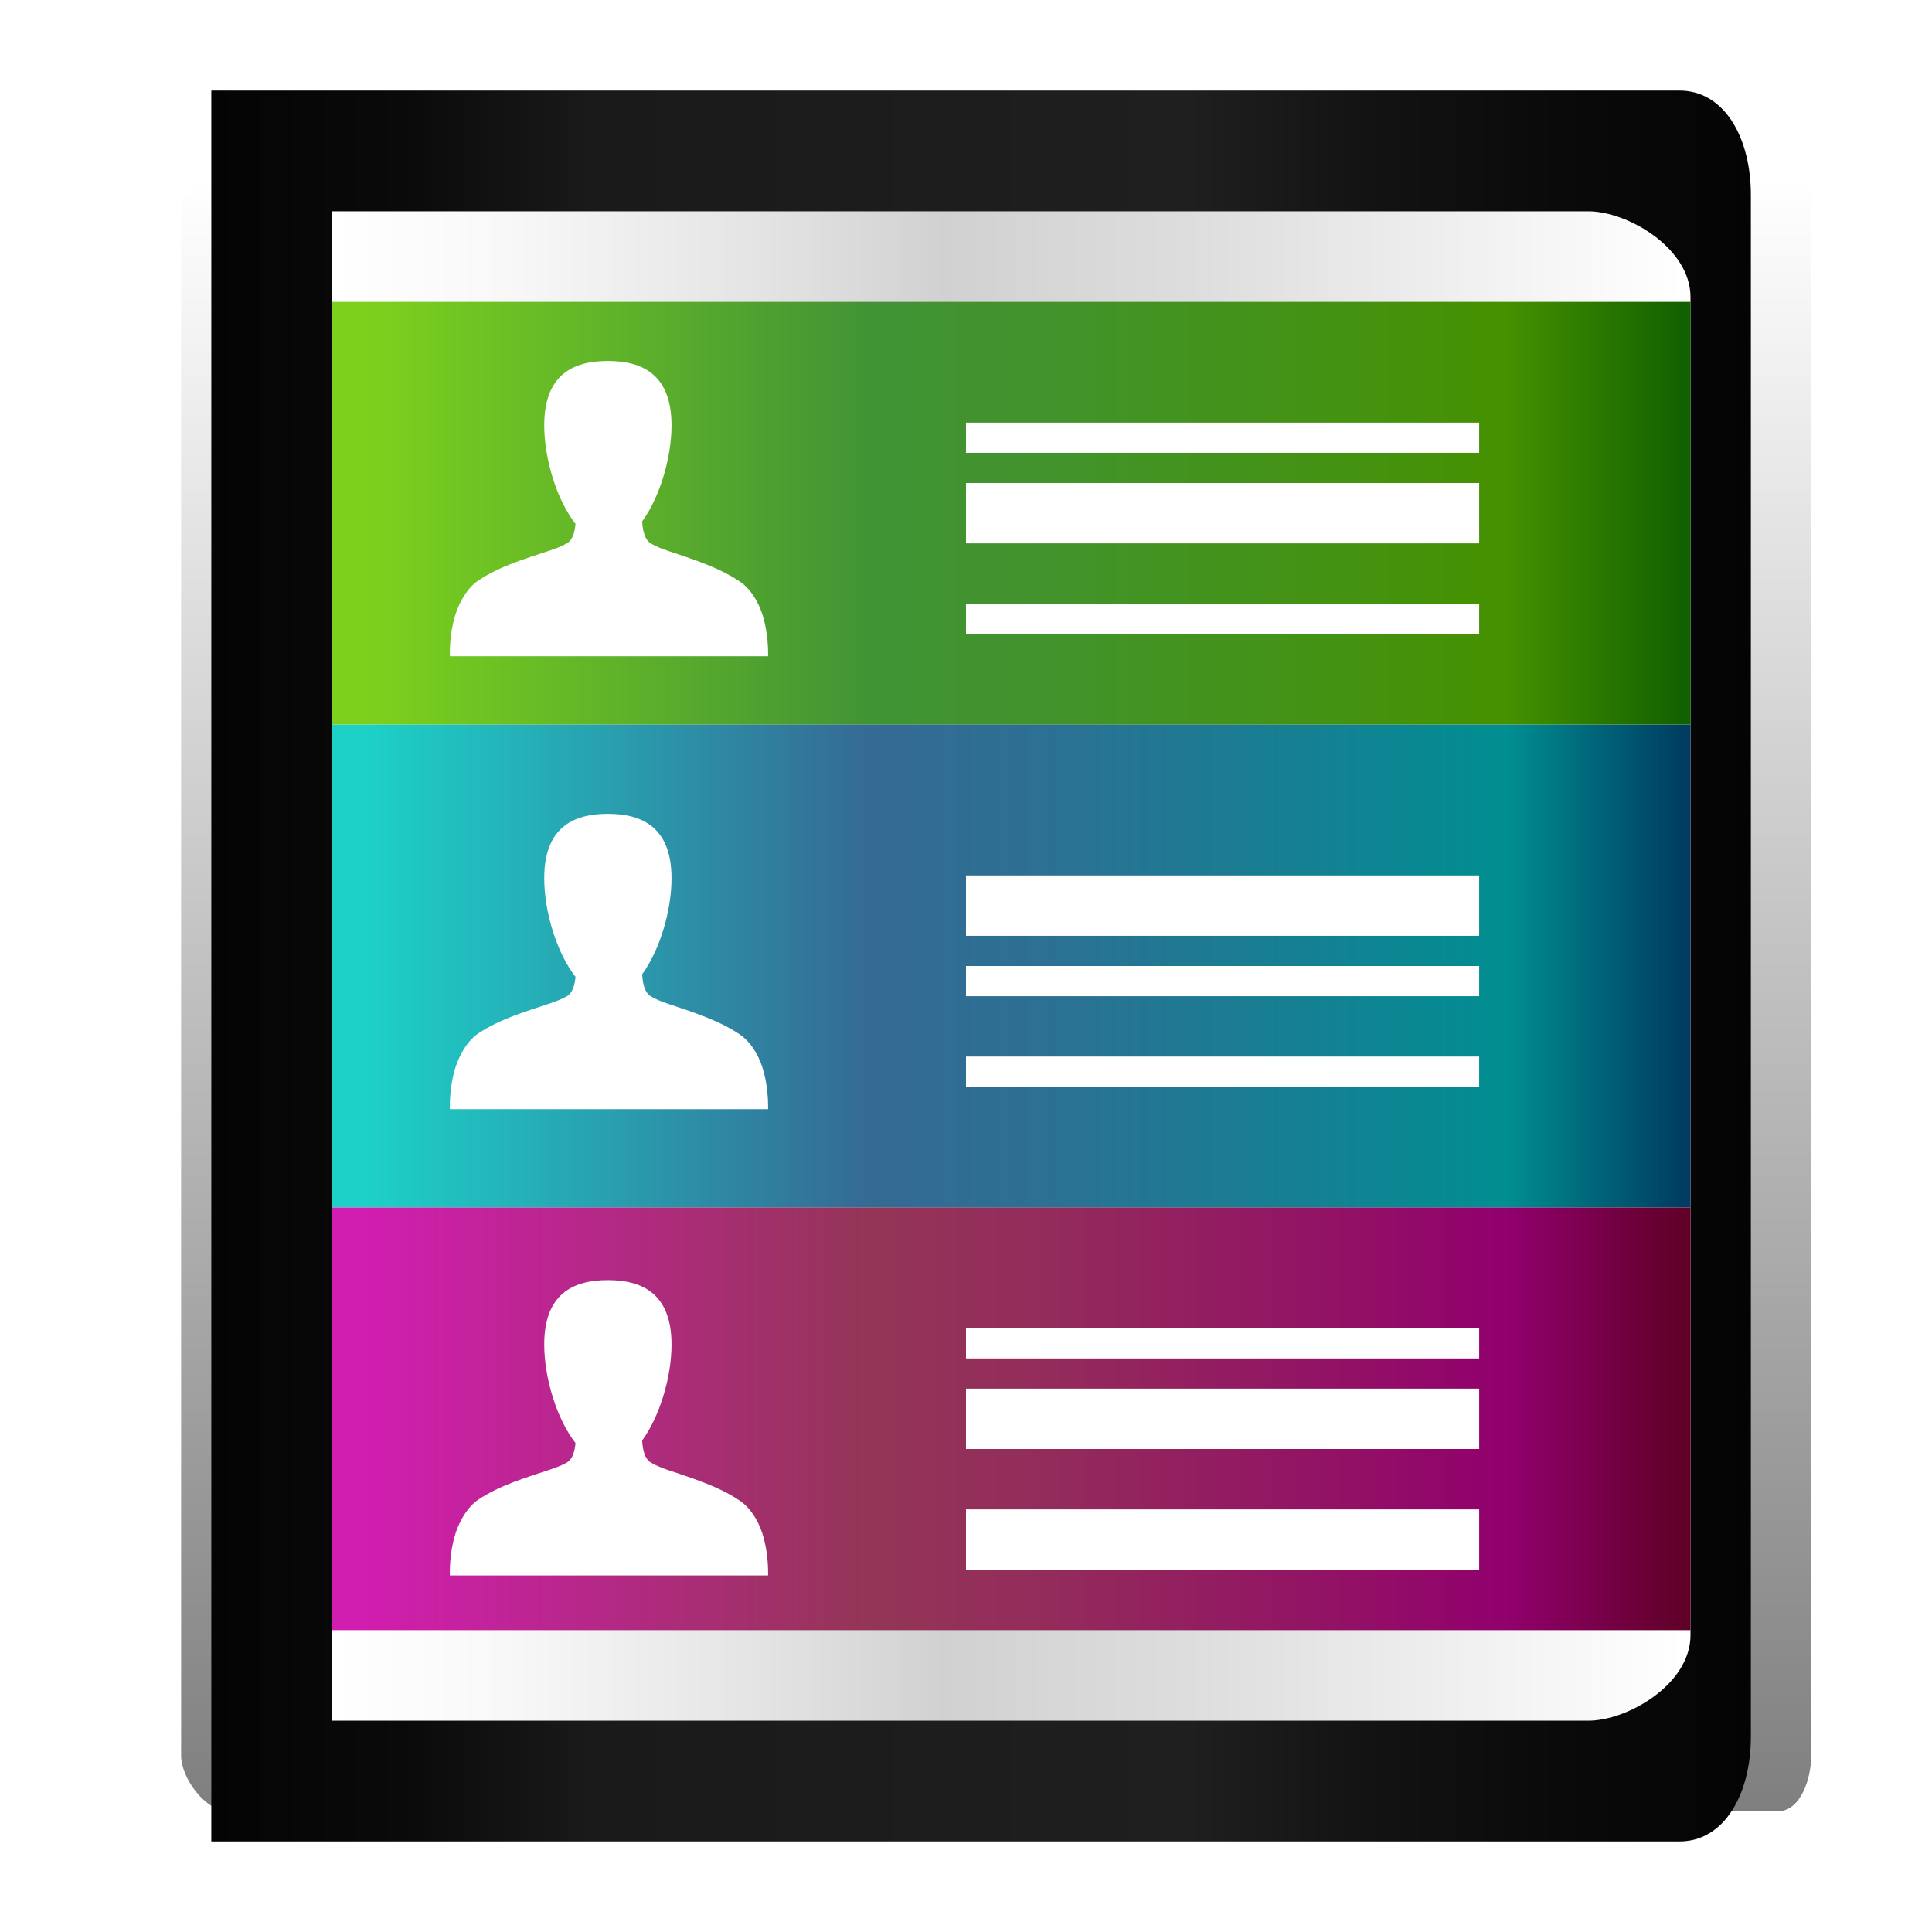 <?xml version="1.0" encoding="utf-8"?>
<!-- Generator: Adobe Illustrator 16.0.0, SVG Export Plug-In . SVG Version: 6.00 Build 0)  -->
<!DOCTYPE svg PUBLIC "-//W3C//DTD SVG 1.1//EN" "http://www.w3.org/Graphics/SVG/1.1/DTD/svg11.dtd">
<svg version="1.1" id="Capa_1" xmlns="http://www.w3.org/2000/svg" xmlns:xlink="http://www.w3.org/1999/xlink" x="0px" y="0px"
	 width="64px" height="64px" viewBox="0 0 64 64" enable-background="new 0 0 64 64" xml:space="preserve">
<filter  id="AI_DesenfoqueGaussiano_4">
	<feGaussianBlur  stdDeviation="3"></feGaussianBlur>
</filter>
<linearGradient id="SVGID_1_" gradientUnits="userSpaceOnUse" x1="32.5" y1="55" x2="32.5" y2="11">
	<stop  offset="0" style="stop-color:#000000"/>
	<stop  offset="1" style="stop-color:#000000;stop-opacity:0"/>
</linearGradient>
<path opacity="0.9" fill="url(#SVGID_1_)" d="M50.091,11H13v44h37.091C51.237,55,52,53.838,52,52.417V13.574
	C52,12.154,51.237,11,50.091,11z"/>
<g opacity="0.5" filter="url(#AI_DesenfoqueGaussiano_4)">
	<linearGradient id="SVGID_2_" gradientUnits="userSpaceOnUse" x1="33" y1="60" x2="33" y2="6">
		<stop  offset="0" style="stop-color:#000000"/>
		<stop  offset="1" style="stop-color:#000000;stop-opacity:0"/>
	</linearGradient>
	<path fill-rule="evenodd" clip-rule="evenodd" fill="url(#SVGID_2_)" d="M58.899,6H7.561C6.809,6,6,6.066,6,6.819v51.339
		C6,58.908,6.809,60,7.561,60h51.339C59.651,60,60,58.908,60,58.158V6.819C60,6.066,59.651,6,58.899,6z"/>
</g>
<g>
	<linearGradient id="SVGID_3_" gradientUnits="userSpaceOnUse" x1="7" y1="32" x2="58" y2="32">
		<stop  offset="0" style="stop-color:#040404"/>
		<stop  offset="0.125" style="stop-color:#0A0A0A"/>
		<stop  offset="0.25" style="stop-color:#1A1A1A"/>
		<stop  offset="0.635" style="stop-color:#1F1F1F"/>
		<stop  offset="0.75" style="stop-color:#131313"/>
		<stop  offset="0.875" style="stop-color:#0A0A0A"/>
		<stop  offset="1" style="stop-color:#040404"/>
	</linearGradient>
	<path fill="url(#SVGID_3_)" d="M58,57.534C58,59.402,57.14,61,55.633,61H7V3h48.633C57.14,3,58,4.587,58,6.454V57.534z"/>
	<linearGradient id="SVGID_4_" gradientUnits="userSpaceOnUse" x1="11" y1="32" x2="56" y2="32">
		<stop  offset="0" style="stop-color:#FFFFFF"/>
		<stop  offset="0.127" style="stop-color:#F8F8F8"/>
		<stop  offset="0.312" style="stop-color:#E4E4E4"/>
		<stop  offset="0.451" style="stop-color:#D1D1D1"/>
		<stop  offset="0.643" style="stop-color:#DEDEDE"/>
		<stop  offset="0.995" style="stop-color:#FFFFFF"/>
		<stop  offset="1" style="stop-color:#FFFFFF"/>
	</linearGradient>
	<path fill="url(#SVGID_4_)" d="M56,54.168C56,55.79,53.921,57,52.613,57H11V7h41.613C53.921,7,56,8.219,56,9.841V54.168z"/>
	<linearGradient id="SVGID_5_" gradientUnits="userSpaceOnUse" x1="11" y1="32" x2="56" y2="32">
		<stop  offset="0.024" style="stop-color:#1DD1C8"/>
		<stop  offset="0.395" style="stop-color:#356A94"/>
		<stop  offset="0.524" style="stop-color:#2C7093"/>
		<stop  offset="0.738" style="stop-color:#128292"/>
		<stop  offset="0.865" style="stop-color:#008E91"/>
		<stop  offset="0.994" style="stop-color:#003D61"/>
	</linearGradient>
	<rect x="11" y="24" fill="url(#SVGID_5_)" width="45" height="16"/>
	<linearGradient id="SVGID_6_" gradientUnits="userSpaceOnUse" x1="11" y1="47" x2="56" y2="47">
		<stop  offset="0.024" style="stop-color:#D11DB0"/>
		<stop  offset="0.395" style="stop-color:#943557"/>
		<stop  offset="0.524" style="stop-color:#932C5B"/>
		<stop  offset="0.738" style="stop-color:#921265"/>
		<stop  offset="0.865" style="stop-color:#91006D"/>
		<stop  offset="0.994" style="stop-color:#610029"/>
	</linearGradient>
	<rect x="11" y="40" fill="url(#SVGID_6_)" width="45" height="14"/>
	<linearGradient id="SVGID_7_" gradientUnits="userSpaceOnUse" x1="11" y1="17" x2="56" y2="17">
		<stop  offset="0.024" style="stop-color:#7DD11D"/>
		<stop  offset="0.395" style="stop-color:#419435"/>
		<stop  offset="0.524" style="stop-color:#42932C"/>
		<stop  offset="0.738" style="stop-color:#449212"/>
		<stop  offset="0.865" style="stop-color:#459100"/>
		<stop  offset="0.994" style="stop-color:#126100"/>
	</linearGradient>
	<rect x="11" y="10" fill="url(#SVGID_7_)" width="45" height="14"/>
	<path fill="#FFFFFF" d="M25.249,20.334c-0.138-0.417-0.391-0.839-0.763-1.085c-0.716-0.474-1.551-0.727-2.357-1.001
		c-0.195-0.066-0.392-0.141-0.57-0.246c-0.159-0.095-0.219-0.289-0.256-0.458c-0.016-0.091-0.026-0.182-0.031-0.272
		c0.585-0.801,0.973-2.107,0.973-3.178c0-1.671-0.944-2.137-2.109-2.137c-1.164,0-2.108,0.465-2.108,2.137
		c0,1.108,0.416,2.469,1.036,3.26c-0.006,0.062-0.013,0.126-0.025,0.188c-0.036,0.17-0.096,0.359-0.254,0.453
		c-0.178,0.106-0.376,0.174-0.571,0.241c-0.807,0.271-1.641,0.51-2.356,0.986c-0.372,0.244-0.625,0.695-0.764,1.112
		c-0.143,0.433-0.202,0.97-0.192,1.405h5.271h5.271C25.452,21.304,25.393,20.767,25.249,20.334z"/>
	<g>
		<g>
			<rect x="32" y="20" fill="#FFFFFF" width="17" height="1"/>
		</g>
		<g>
			<rect x="32" y="16" fill="#FFFFFF" width="17" height="2"/>
		</g>
		<g>
			<rect x="32" y="14" fill="#FFFFFF" width="17" height="1"/>
		</g>
	</g>
	<path fill="#FFFFFF" d="M25.249,35.339c-0.138-0.419-0.391-0.84-0.763-1.086c-0.716-0.476-1.551-0.729-2.357-1.001
		c-0.195-0.068-0.392-0.141-0.57-0.246c-0.159-0.096-0.219-0.289-0.256-0.459c-0.016-0.09-0.026-0.181-0.031-0.272
		c0.585-0.801,0.973-2.107,0.973-3.178c0-1.67-0.944-2.138-2.109-2.138c-1.164,0-2.108,0.467-2.108,2.138
		c0,1.109,0.416,2.471,1.036,3.261c-0.006,0.062-0.013,0.123-0.025,0.188c-0.036,0.168-0.096,0.357-0.254,0.453
		c-0.178,0.105-0.376,0.172-0.571,0.241c-0.807,0.271-1.641,0.51-2.356,0.985c-0.372,0.245-0.625,0.695-0.764,1.114
		c-0.143,0.433-0.202,0.969-0.192,1.403h5.271h5.271C25.452,36.308,25.393,35.771,25.249,35.339z"/>
	<g>
		<g>
			<rect x="32" y="35" fill="#FFFFFF" width="17" height="1"/>
		</g>
		<g>
			<rect x="32" y="32" fill="#FFFFFF" width="17" height="1"/>
		</g>
		<g>
			<rect x="32" y="29" fill="#FFFFFF" width="17" height="2"/>
		</g>
	</g>
	<g>
		<g>
			<rect x="32" y="50" fill="#FFFFFF" width="17" height="2"/>
		</g>
		<g>
			<rect x="32" y="46" fill="#FFFFFF" width="17" height="2"/>
		</g>
		<g>
			<rect x="32" y="44" fill="#FFFFFF" width="17" height="1"/>
		</g>
	</g>
	<path fill="#FFFFFF" d="M25.249,50.782c-0.138-0.418-0.391-0.84-0.763-1.084c-0.716-0.477-1.551-0.729-2.357-1.001
		c-0.195-0.069-0.392-0.143-0.57-0.249c-0.159-0.094-0.219-0.286-0.256-0.456c-0.016-0.09-0.026-0.184-0.031-0.274
		c0.585-0.8,0.973-2.106,0.973-3.176c0-1.67-0.944-2.137-2.109-2.137c-1.164,0-2.108,0.465-2.108,2.135
		c0,1.11,0.416,2.472,1.036,3.261c-0.006,0.063-0.013,0.125-0.025,0.187c-0.036,0.17-0.096,0.361-0.254,0.456
		c-0.178,0.104-0.376,0.172-0.571,0.24c-0.807,0.271-1.641,0.511-2.356,0.984c-0.372,0.247-0.625,0.696-0.764,1.114
		c-0.143,0.433-0.202,0.969-0.192,1.406h5.271h5.271C25.452,51.751,25.393,51.215,25.249,50.782z"/>
</g>
</svg>
